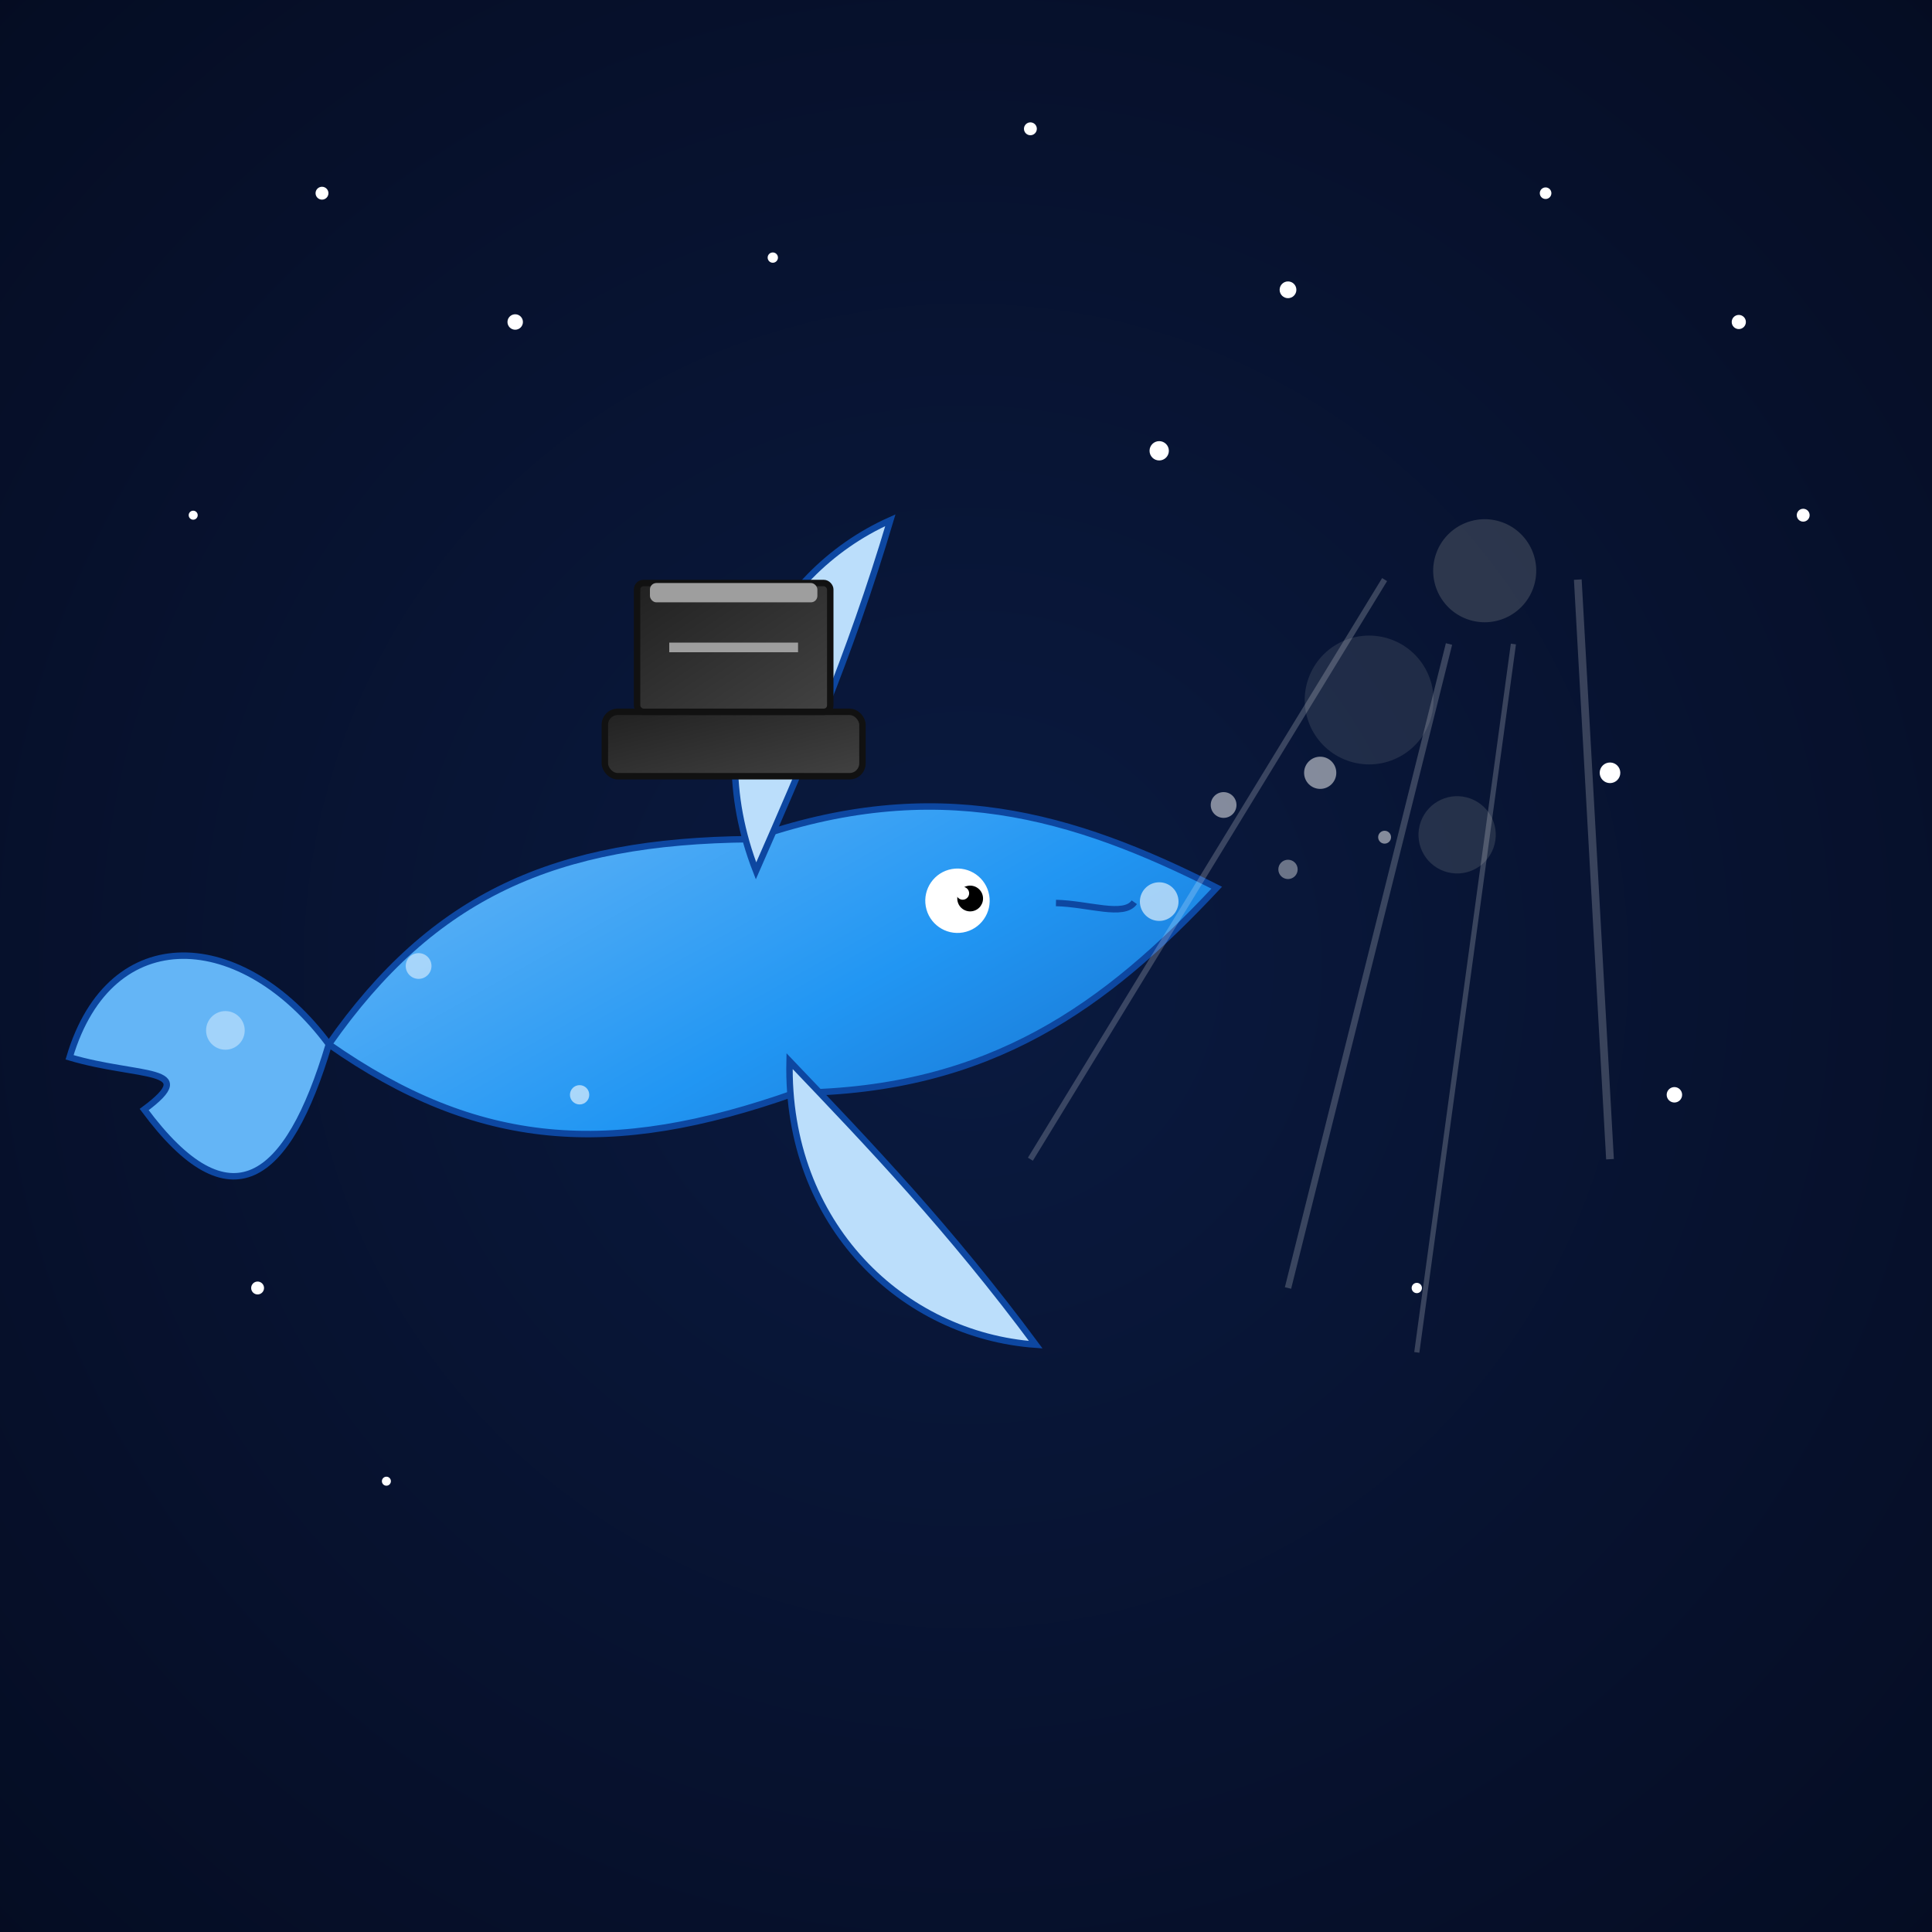 <svg viewBox="0 0 300 300" xmlns="http://www.w3.org/2000/svg">
  <!-- Background with gradient night sky -->
  <defs>
    <radialGradient id="skyGradient" cx="50%" cy="50%" r="80%" fx="50%" fy="50%">
      <stop offset="0%" stop-color="#0a1a40" />
      <stop offset="85%" stop-color="#050d24" />
      <stop offset="100%" stop-color="#020817" />
    </radialGradient>
    
    <linearGradient id="moonGradient" x1="0%" y1="0%" x2="100%" y2="100%">
      <stop offset="0%" stop-color="#fffde7" />
      <stop offset="100%" stop-color="#ffecb3" />
    </linearGradient>
    
    <linearGradient id="fishBodyGradient" x1="0%" y1="0%" x2="100%" y2="100%">
      <stop offset="0%" stop-color="#64b5f6" />
      <stop offset="60%" stop-color="#2196f3" />
      <stop offset="100%" stop-color="#1976d2" />
    </linearGradient>
    
    <linearGradient id="hatGradient" x1="0%" y1="0%" x2="100%" y2="100%">
      <stop offset="0%" stop-color="#212121" />
      <stop offset="100%" stop-color="#424242" />
    </linearGradient>
    
    <radialGradient id="starGlow" cx="50%" cy="50%" r="50%" fx="50%" fy="50%">
      <stop offset="0%" stop-color="white" stop-opacity="1" />
      <stop offset="100%" stop-color="white" stop-opacity="0" />
    </radialGradient>
    
    <filter id="softGlow" height="300%" width="300%" x="-75%" y="-75%">
      <feMorphology operator="dilate" radius="2" in="SourceAlpha" result="thicken" />
      <feGaussianBlur in="thicken" stdDeviation="5" result="blurred" />
      <feFlood flood-color="#4db6ac" result="glowColor" />
      <feComposite in="glowColor" in2="blurred" operator="in" result="softGlow" />
      <feComposite in="SourceGraphic" in2="softGlow" operator="over" />
    </filter>
    
    <pattern id="scales" width="10" height="10" patternUnits="userSpaceOnUse" patternTransform="rotate(45)">
      <path d="M0,0 a5,5 0 1,1 10,0 z" fill="#1e88e5" fill-opacity="0.6" />
    </pattern>
  </defs>
  
  <!-- Night sky background -->
  <rect width="300" height="300" fill="url(#skyGradient)" />
  
  <!-- Stars -->
  <g class="stars">
    <circle cx="50" cy="30" r="1" fill="white" />
    <circle cx="80" cy="50" r="1.2" fill="white" />
    <circle cx="120" cy="40" r="0.8" fill="white" />
    <circle cx="160" cy="20" r="1" fill="white" />
    <circle cx="200" cy="45" r="1.3" fill="white" />
    <circle cx="240" cy="30" r="0.9" fill="white" />
    <circle cx="270" cy="50" r="1.1" fill="white" />
    <circle cx="30" cy="80" r="0.7" fill="white" />
    <circle cx="280" cy="80" r="1" fill="white" />
    <circle cx="260" cy="170" r="1.2" fill="white" />
    <circle cx="220" cy="200" r="0.8" fill="white" />
    <circle cx="40" cy="200" r="1" fill="white" />
    <circle cx="60" cy="230" r="0.7" fill="white" />
    
    <!-- A few glowing stars -->
    <circle cx="180" cy="70" r="1.5" fill="white">
      <animate attributeName="opacity" values="1;0.3;1" dur="3s" repeatCount="indefinite" />
    </circle>
    <circle cx="70" cy="170" r="1.4" fill="white">
      <animate attributeName="opacity" values="0.3;1;0.3" dur="4s" repeatCount="indefinite" />
    </circle>
    <circle cx="250" cy="120" r="1.6" fill="white">
      <animate attributeName="opacity" values="0.5;1;0.5" dur="5s" repeatCount="indefinite" />
    </circle>
  </g>
  
  <!-- Crescent moon -->
  <g class="moon" transform="translate(225, 60) rotate(20)">
    <path d="M0,0 a40,40 0 1,0 0,80 a30,30 0 1,1 0,-80 z" fill="url(#moonGradient)" />
    <circle cx="15" cy="25" r="8" fill="#fffde7" fill-opacity="0.15" />
    <circle cx="5" cy="50" r="10" fill="#fffde7" fill-opacity="0.1" />
    <circle cx="25" cy="65" r="6" fill="#fffde7" fill-opacity="0.12" />
  </g>
  
  <!-- Flying fish -->
  <g class="flyingFish" transform="translate(120, 150) rotate(-10)">
    <!-- Fish body -->
    <path d="M-70,0 C-50,-20 -30,-25 0,-20 C30,-25 50,-15 70,0 C50,15 30,25 0,20 C-30,25 -50,20 -70,0 Z" 
          fill="url(#fishBodyGradient)" 
          stroke="#0d47a1" 
          stroke-width="1" />
    
    <!-- Scales pattern -->
    <path d="M-65,0 C-45,-18 -30,-22 0,-18 C30,-22 45,-12 65,0 C45,12 30,22 0,18 C-30,22 -45,18 -65,0 Z" 
          fill="url(#scales)" />
    
    <!-- Fish eye -->
    <circle cx="30" cy="-5" r="5" fill="white" />
    <circle cx="32" cy="-5" r="2" fill="black" />
    <circle cx="31" cy="-6" r="1" fill="white" />
    
    <!-- Fish mouth -->
    <path d="M45,-2 C50,-1 55,2 57,0" fill="none" stroke="#0d47a1" stroke-width="1" />
    
    <!-- Fish wings/fins -->
    <path d="M0,-15 C-5,-40 10,-60 30,-65 C20,-45 10,-30 0,-15 Z" 
          fill="#bbdefb" 
          stroke="#0d47a1" 
          stroke-width="1" 
          filter="url(#softGlow)" />
    
    <path d="M0,15 C-5,40 10,60 30,65 C20,45 10,30 0,15 Z" 
          fill="#bbdefb" 
          stroke="#0d47a1" 
          stroke-width="1" 
          filter="url(#softGlow)" />
    
    <!-- Tail -->
    <path d="M-70,0 C-80,-20 -100,-25 -110,-5 C-100,0 -90,0 -100,5 C-90,25 -80,20 -70,0 Z" 
          fill="#64b5f6" 
          stroke="#0d47a1" 
          stroke-width="1" />
    
    <!-- Top hat -->
    <g class="topHat" transform="translate(0, -35) rotate(10)">
      <rect x="-20" y="-5" width="40" height="10" rx="2" fill="url(#hatGradient)" stroke="#111111" />
      <rect x="-15" y="-25" width="30" height="20" rx="1" fill="url(#hatGradient)" stroke="#111111" />
      <rect x="-13" y="-25" width="26" height="3" rx="1" fill="#9e9e9e" />
      <path d="M-10,-15 L10,-15" stroke="#9e9e9e" stroke-width="1.5" />
    </g>
  </g>
  
  <!-- Bubbles -->
  <g class="bubbles">
    <circle cx="180" cy="140" r="3" fill="white" fill-opacity="0.6" />
    <circle cx="190" cy="125" r="2" fill="white" fill-opacity="0.5" />
    <circle cx="200" cy="135" r="1.5" fill="white" fill-opacity="0.4" />
    <circle cx="205" cy="120" r="2.5" fill="white" fill-opacity="0.5" />
    <circle cx="215" cy="130" r="1" fill="white" fill-opacity="0.5" />
    
    <circle cx="65" cy="150" r="2" fill="white" fill-opacity="0.5">
      <animate attributeName="cy" values="150;130;110" dur="6s" repeatCount="indefinite" />
    </circle>
    <circle cx="35" cy="160" r="3" fill="white" fill-opacity="0.4">
      <animate attributeName="cy" values="160;140;120" dur="8s" repeatCount="indefinite" />
    </circle>
    <circle cx="90" cy="170" r="1.5" fill="white" fill-opacity="0.6">
      <animate attributeName="cy" values="170;150;130" dur="7s" repeatCount="indefinite" />
    </circle>
  </g>
  
  <!-- Light beams from moon -->
  <g opacity="0.2">
    <path d="M225,100 L200,200" stroke="white" stroke-width="1" />
    <path d="M235,100 L220,210" stroke="white" stroke-width="0.8" />
    <path d="M245,90 L250,180" stroke="white" stroke-width="1.2" />
    <path d="M215,90 L160,180" stroke="white" stroke-width="0.9" />
  </g>
</svg>